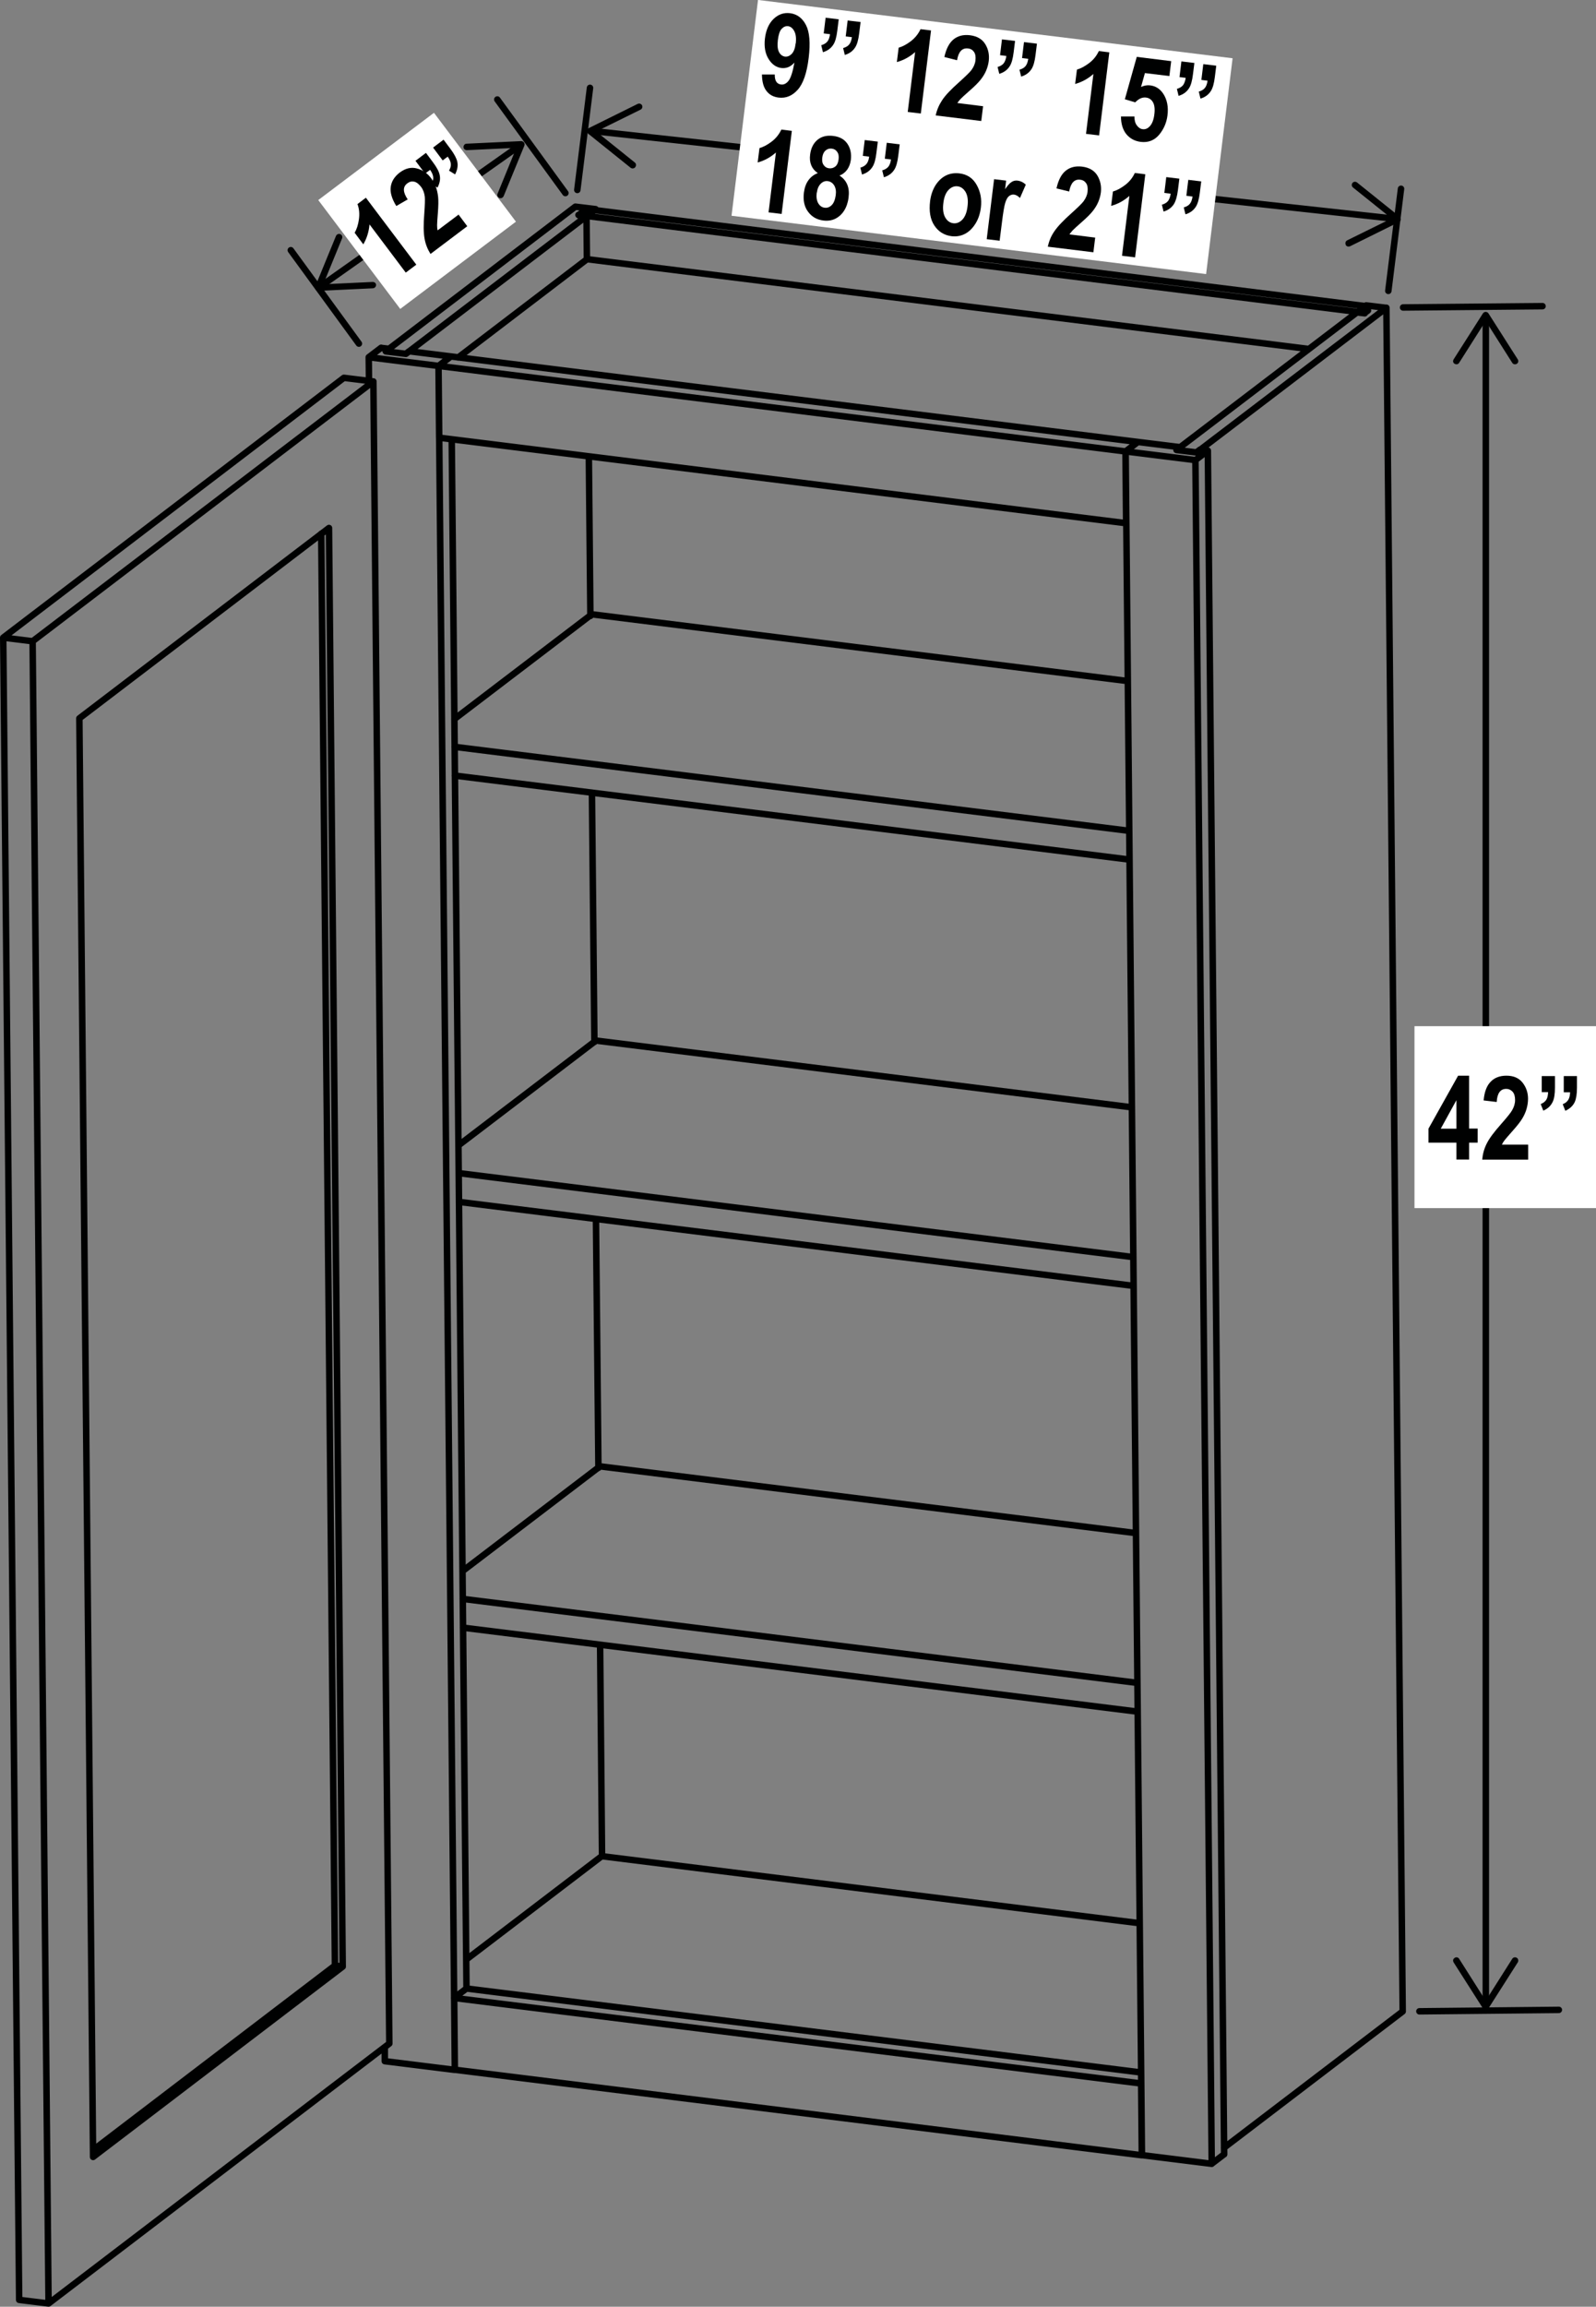 <?xml version="1.0" encoding="UTF-8"?><svg id="Layer_2" xmlns="http://www.w3.org/2000/svg" viewBox="0 0 123.27 178.03"><rect x="0" y="0" width="123.27" height="178.03" fill="#808080" stroke="none"/><defs><style>.cls-1{fill:#000101;}.cls-2{fill:#fff;}.cls-3{stroke-linecap:round;stroke-linejoin:round;}.cls-3,.cls-4{fill:none;stroke:#000101;stroke-width:.5px;}.cls-4{stroke-miterlimit:10;}</style></defs><line class="cls-4" x1="24.88" y1="22.01" x2="39.98" y2="11.35"/><path class="cls-1" d="M29.05,22c0-.14-.12-.24-.26-.24l-3.82,.18,1.45-3.54c.05-.13,0-.27-.14-.33-.13-.05-.27,.01-.33,.14l-1.6,3.9c-.03,.08-.02,.17,.03,.24,.05,.07,.13,.11,.22,.1l4.21-.2s.1-.02,.13-.05c.07-.05,.11-.13,.11-.22"/><path class="cls-1" d="M38.57,15.28c-.13-.05-.19-.2-.14-.33l1.45-3.54-3.82,.18c-.14,0-.26-.1-.26-.24,0-.14,.1-.26,.24-.26l4.21-.2c.08,0,.17,.04,.22,.11s.06,.16,.03,.24l-1.6,3.9s-.05,.08-.09,.11c-.07,.05-.16,.06-.24,.03"/><line class="cls-4" x1="114.76" y1="24.66" x2="114.76" y2="154.51"/><path class="cls-1" d="M112.36,28.08c.12,.07,.27,.04,.34-.08l2.05-3.23,2.05,3.23c.07,.12,.23,.15,.35,.08,.12-.07,.15-.23,.08-.34l-2.27-3.56c-.05-.07-.13-.11-.21-.11s-.16,.04-.21,.11l-2.27,3.56s-.04,.09-.04,.13c0,.08,.04,.16,.12,.21"/><path class="cls-1" d="M112.36,151.1c.12-.07,.27-.04,.34,.08l2.05,3.23,2.05-3.23c.07-.12,.23-.15,.35-.08,.12,.07,.15,.23,.08,.35l-2.27,3.56c-.05,.07-.13,.11-.21,.11s-.16-.04-.21-.11l-2.27-3.56s-.04-.09-.04-.13c0-.08,.04-.16,.12-.21"/><line class="cls-4" x1="45.93" y1="10.13" x2="107.6" y2="16.87"/><path class="cls-1" d="M49.07,12.89c.09-.11,.07-.26-.04-.35l-2.98-2.39,3.43-1.69c.12-.06,.17-.21,.11-.33-.06-.12-.21-.17-.34-.11l-3.78,1.87c-.08,.04-.13,.11-.14,.2,0,.08,.03,.17,.09,.22l3.29,2.64s.08,.05,.13,.05c.08,0,.17-.02,.22-.09"/><path class="cls-1" d="M103.94,18.88c-.06-.12-.01-.27,.11-.33l3.43-1.69-2.98-2.39c-.11-.09-.12-.24-.04-.35,.09-.11,.24-.12,.35-.04l3.29,2.64c.07,.05,.1,.14,.09,.22,0,.08-.06,.16-.14,.2l-3.78,1.87s-.09,.03-.14,.02c-.08,0-.16-.06-.2-.14"/><path class="cls-3" d="M27.72,26.52l-5.26-7.21m85.91,4.42l10.77-.1m-9.51,131.6l10.77-.11M33.87,28.24l.05,5.54m0,0l53.06,6.6m-.05-5.54l-53.06-6.6m54.02,5.87l-53.06-6.6m52.15,12.88l-.05-5.54m1.26,131.49l-.05-5.54m-53.06-6.6l.05,5.54m0,0l53.06,6.6m-.05-5.54l-53.06-6.6m53.05,5.75l-52.1-6.48m0,0l-.96,.73m-5.35,3.8v1.08l5.4,.67M28.48,27.57l.02,1.82m5.37-1.15l1.26,131.49m-.24-125.83l1.14,119.55M29.44,26.84l-.96,.73m0,0l5.39,.67m0,0l.96-.73m0,0l-3.23-.4m0,0l-.25,.19m-1.56-.19l.25-.19m0,0l-.6-.07M93.58,167l.96-.73m-2.21-130.76l.96-.73,1.26,131.49m-1.26-131.49l-.6-.08m0,0l-.25,.19m-1.56-.19l.25-.19m0,0l-3.24-.4m0,0l-.95,.73m1.26,131.49l5.39,.67m-1.26-131.49l1.26,131.49m-6.65-132.16l5.39,.67m-5.39-.67l1.26,131.49M45.99,16.14v.09m.51,127.01l-10.48,7.99m10.33-24.28l.15,16.29m-.47-49.16l.19,19.21m-.5-52.08l.19,19.21m-.43-45.2l.12,12.32m-.3-30.86l-.6-.07m.85-.12l.45-.35m0,0l-1.56-.19m0,0l-14.64,11.16m15.5-10.43l.03,3.33-9.94,7.58m-5.59-.47l1.55,.19,13.94-10.62m61.79,7.06l1.26,131.49-13.8,10.52m-3.66-131.04l13.94-10.62m.25-.19l.45-.34,1.56,.19-14.65,11.16-1.56-.19m13.94-10.62l.6,.07m-17.39,124.25l-41.52-5.17M105.41,24.15l.25-.19m0,0l-.6-.07m0,0l.36-.27m0,0l-59.53-7.41m0,0l-.35,.27m0,0l-.6-.07m0,0l-.25,.19m.63,3.4l55.74,6.93m-56.38-10.34l60.73,7.55M7.19,165.94l18.68-14.24,.6,.07m-.6-.07l-1.06-110.51M1.48,177.5l2.27,.28M.25,49.21L1.48,177.5m5.71-11.03l19.28-14.69-1.06-111.03L6.13,55.44l1.06,111.03Zm-3.44,11.31l26.32-20.06m-1.23-128.28l1.23,128.28M2.52,49.49l1.23,128.29M28.84,29.44l-2.28-.28m0,0L.25,49.21m0,0l2.27,.28m0,0L28.84,29.44m58.57,56.02l-41.38-5.15m0,0l-10.62,8.09m.04,4.36l52.09,6.48m-52.11-8.7l52.09,6.48m.2,21.3l-41.38-5.15m0,0l-10.62,8.09m.04,4.36l52.09,6.48m-52.11-8.7l52.09,6.48m-.74-77.32l-41.38-5.15m0,0l-10.62,8.09m.04,4.36l52.09,6.48m-52.11-8.7l52.09,6.48"/><line class="cls-3" x1="43.67" y1="14.9" x2="38.41" y2="7.68"/><path class="cls-3" d="M44.59,14.66l.98-7.88m61.66,15.67l.98-7.88"/><rect class="cls-2" x="109.25" y="79.2" width="14.02" height="14.04"/><g><path class="cls-1" d="M112.49,89.49v-1.3h-2.16v-1.08l2.29-4.09h.85v4.08h.66v1.09h-.66v1.3h-.98Zm0-2.38v-2.2l-1.21,2.2h1.21Z"/><path class="cls-1" d="M118.03,88.35v1.15h-3.55c.04-.43,.15-.85,.35-1.24,.19-.39,.57-.9,1.14-1.54,.45-.51,.72-.85,.82-1.03,.15-.26,.23-.52,.23-.79,0-.28-.06-.49-.19-.64-.13-.14-.29-.22-.5-.22-.45,0-.69,.34-.73,1.01l-1.01-.12c.06-.66,.24-1.14,.55-1.45,.3-.31,.71-.46,1.21-.46,.55,0,.97,.18,1.25,.54,.28,.36,.42,.77,.42,1.24,0,.26-.04,.52-.11,.77-.07,.25-.18,.5-.33,.75s-.4,.57-.75,.96c-.33,.37-.53,.61-.62,.72-.09,.12-.16,.23-.21,.34h2.01Z"/></g><path class="cls-1" d="M119.09,83.05h1.01v.89c0,.5-.06,.87-.18,1.11-.14,.3-.38,.52-.72,.67l-.2-.51c.2-.08,.34-.19,.43-.33,.09-.14,.13-.34,.14-.59h-.49v-1.23Zm1.7,0h1.01v.89c0,.49-.06,.86-.17,1.11-.14,.3-.39,.53-.73,.68l-.2-.51c.2-.08,.34-.19,.43-.34,.09-.14,.13-.34,.14-.58h-.49v-1.23Z"/><rect class="cls-2" x="26.62" y="11.02" width="11.19" height="10.52" transform="translate(-3.31 22.66) rotate(-37)"/><g><path class="cls-1" d="M32.15,20.43l-.81,.61-2.8-3.72c-.05,.57-.21,1.08-.48,1.54l-.67-.9c.16-.26,.27-.6,.33-1.02,.06-.42,.03-.81-.11-1.19l.65-.49,3.89,5.16Z"/><path class="cls-1" d="M35.4,16.54l.69,.92-2.84,2.14c-.23-.37-.39-.77-.46-1.2-.08-.43-.09-1.07-.02-1.91,.05-.67,.06-1.11,.04-1.31-.04-.3-.13-.55-.29-.76-.17-.22-.35-.36-.53-.4-.19-.04-.36,0-.53,.13-.36,.27-.35,.68,.03,1.24l-.88,.51c-.35-.56-.49-1.06-.43-1.48,.06-.43,.29-.79,.69-1.1,.44-.33,.88-.44,1.33-.32,.44,.12,.8,.36,1.08,.73,.16,.21,.28,.44,.38,.68,.09,.24,.15,.51,.18,.8,.03,.29,.02,.7-.02,1.22-.04,.49-.06,.81-.06,.95,0,.15,.01,.28,.04,.4l1.61-1.21Z"/></g><path class="cls-1" d="M32.09,12.41l.81-.61,.53,.71c.3,.4,.48,.73,.53,1,.07,.32,0,.65-.17,.97l-.47-.29c.11-.18,.16-.36,.14-.53s-.1-.35-.24-.55l-.39,.29-.74-.99Zm1.36-1.02l.81-.61,.53,.71c.3,.4,.47,.73,.53,.99,.07,.33,0,.65-.17,.98l-.47-.29c.11-.19,.16-.36,.14-.53-.02-.17-.1-.35-.24-.55l-.39,.29-.74-.99Z"/><rect class="cls-2" x="67.47" y="-7.89" width="16.78" height="36.93" transform="translate(56.11 84.58) rotate(-83)"/><path class="cls-1" d="M58.85,5.75h.99c-.01,.47,.15,.73,.48,.77,.22,.03,.42-.07,.59-.29,.17-.22,.32-.69,.45-1.4-.15,.16-.3,.28-.47,.35-.17,.07-.35,.09-.54,.07-.4-.05-.73-.28-.99-.7-.26-.42-.35-.94-.28-1.57,.08-.67,.31-1.18,.68-1.53s.79-.49,1.27-.43c.53,.07,.94,.37,1.22,.91,.28,.54,.35,1.39,.21,2.54-.14,1.17-.43,2-.85,2.46-.42,.47-.91,.67-1.48,.6-.4-.05-.71-.22-.93-.51-.23-.29-.34-.71-.35-1.26Zm2.61-2.39c.05-.4,.01-.72-.11-.95s-.28-.36-.48-.39c-.19-.02-.35,.05-.5,.21-.15,.16-.24,.45-.29,.86-.05,.41-.02,.72,.09,.93,.11,.21,.27,.32,.46,.35,.19,.02,.36-.05,.52-.21,.16-.17,.26-.43,.3-.8Z"/><g><path class="cls-1" d="M60.36,16.51l-1-.12,.57-4.62c-.43,.38-.9,.63-1.41,.77l.14-1.11c.29-.08,.61-.25,.94-.5,.33-.25,.58-.57,.75-.93l.81,.1-.79,6.42Z"/><path class="cls-1" d="M63.15,13.35c-.23-.16-.39-.35-.49-.59-.1-.24-.13-.51-.09-.82,.06-.5,.25-.88,.57-1.15,.32-.26,.72-.36,1.21-.3,.51,.06,.88,.27,1.11,.62,.23,.35,.31,.75,.26,1.21-.04,.31-.14,.57-.29,.78-.16,.21-.35,.36-.59,.45,.28,.18,.48,.41,.6,.7s.15,.61,.1,1c-.05,.4-.17,.74-.35,1.02-.18,.28-.42,.49-.69,.62s-.58,.17-.9,.13c-.51-.06-.9-.29-1.19-.68-.29-.39-.39-.88-.32-1.47,.05-.38,.16-.7,.35-.96,.19-.26,.43-.44,.73-.55Zm-.07,1.52c-.04,.34,0,.62,.12,.82,.12,.2,.29,.32,.49,.34,.2,.03,.39-.04,.55-.2,.16-.16,.26-.42,.31-.77,.04-.3,0-.55-.12-.75-.12-.19-.28-.3-.49-.33-.2-.03-.39,.04-.55,.2-.16,.16-.26,.39-.3,.69Zm.43-2.72c-.03,.25,0,.45,.11,.59,.1,.15,.24,.23,.42,.25,.18,.02,.34-.03,.48-.14,.14-.12,.22-.3,.25-.55,.03-.24,0-.43-.11-.58-.1-.15-.24-.23-.42-.25-.19-.02-.35,.03-.48,.15-.14,.12-.22,.3-.25,.54Z"/></g><path class="cls-1" d="M63.78,1.37l1,.12-.11,.88c-.06,.49-.16,.86-.31,1.08-.18,.28-.44,.47-.8,.58l-.13-.54c.21-.06,.36-.15,.47-.28s.17-.32,.21-.57l-.49-.06,.15-1.23Zm1.69,.21l1,.12-.11,.88c-.06,.49-.16,.85-.31,1.08-.18,.28-.45,.48-.8,.58l-.13-.53c.21-.06,.37-.15,.47-.28,.11-.13,.17-.32,.21-.56l-.48-.06,.15-1.23Z"/><path class="cls-1" d="M71.11,8.76l-1-.12,.57-4.62c-.43,.38-.9,.63-1.41,.77l.14-1.11c.29-.08,.61-.25,.94-.5,.33-.25,.58-.57,.75-.93l.81,.1-.79,6.42Z"/><path class="cls-1" d="M66.8,10.81l1,.12-.11,.88c-.06,.49-.16,.86-.31,1.08-.18,.28-.44,.47-.8,.58l-.13-.53c.21-.06,.36-.15,.47-.28s.18-.32,.21-.57l-.49-.06,.15-1.23Zm1.69,.21l1,.12-.11,.88c-.06,.49-.16,.85-.31,1.08-.18,.28-.45,.48-.8,.58l-.13-.53c.21-.06,.36-.15,.47-.28,.11-.13,.17-.32,.21-.56l-.48-.06,.15-1.23Z"/><g><path class="cls-1" d="M75.93,8.2l-.14,1.14-3.52-.43c.09-.43,.26-.82,.5-1.18,.24-.37,.68-.83,1.31-1.39,.5-.45,.82-.76,.94-.92,.18-.24,.29-.49,.32-.75,.03-.28,0-.5-.11-.66-.11-.16-.26-.25-.47-.27-.45-.05-.73,.25-.84,.91l-.98-.25c.14-.64,.38-1.1,.72-1.37,.34-.27,.76-.37,1.26-.31,.55,.07,.94,.3,1.18,.69,.24,.39,.32,.82,.27,1.28-.03,.26-.1,.51-.2,.75-.1,.24-.24,.47-.42,.7-.18,.23-.47,.52-.86,.86-.37,.32-.6,.54-.7,.64-.1,.11-.18,.21-.25,.31l2,.25Z"/><path class="cls-1" d="M77.4,3.04l1,.12-.11,.88c-.06,.49-.16,.86-.31,1.08-.18,.28-.44,.47-.8,.58l-.13-.53c.21-.06,.36-.15,.47-.28,.1-.13,.17-.32,.21-.57l-.49-.06,.15-1.23Zm1.69,.21l1,.12-.11,.88c-.06,.49-.16,.85-.31,1.08-.18,.28-.45,.48-.8,.58l-.13-.53c.21-.06,.37-.15,.47-.28,.11-.13,.17-.32,.21-.56l-.48-.06,.15-1.23Z"/></g><g><path class="cls-1" d="M84.88,10.45l-1-.12,.57-4.62c-.43,.38-.9,.63-1.41,.77l.14-1.11c.29-.08,.61-.25,.94-.5,.33-.25,.58-.56,.75-.93l.81,.1-.79,6.42Z"/><path class="cls-1" d="M86.6,8.99h1.02c0,.28,.05,.5,.18,.68s.28,.28,.45,.3c.21,.03,.4-.05,.57-.24,.17-.19,.29-.49,.34-.92,.05-.4,.01-.71-.11-.92-.12-.21-.3-.33-.53-.36-.29-.04-.57,.09-.84,.37l-.8-.24,.92-3.27,2.66,.33-.14,1.15-1.89-.23-.3,1.07c.24-.11,.48-.15,.71-.12,.41,.05,.74,.26,.99,.62,.31,.46,.43,1.03,.34,1.71-.07,.56-.29,1.06-.65,1.49-.37,.43-.84,.61-1.42,.54-.46-.06-.83-.26-1.11-.6-.27-.34-.41-.8-.41-1.37Z"/></g><path class="cls-1" d="M91.25,4.74l1,.12-.11,.88c-.06,.49-.16,.86-.31,1.08-.18,.28-.44,.47-.8,.58l-.13-.54c.21-.06,.36-.15,.47-.28,.1-.13,.17-.32,.21-.57l-.48-.06,.15-1.23Zm1.69,.21l1,.12-.11,.88c-.06,.49-.16,.85-.31,1.08-.18,.28-.45,.48-.8,.58l-.13-.54c.21-.06,.37-.15,.47-.28,.11-.13,.17-.32,.21-.56l-.48-.06,.15-1.23Z"/><g><path class="cls-1" d="M71.84,15.5c.06-.45,.2-.86,.42-1.21,.23-.35,.5-.6,.81-.75,.31-.15,.65-.2,1.02-.16,.61,.07,1.06,.37,1.35,.9,.29,.52,.4,1.1,.32,1.74-.06,.48-.2,.9-.43,1.26-.23,.36-.5,.62-.82,.78-.32,.16-.66,.21-1.01,.17-.56-.07-1.01-.34-1.33-.82-.32-.48-.43-1.11-.33-1.91Zm1.02,.19c-.06,.47,0,.84,.15,1.1,.15,.26,.36,.41,.62,.44,.25,.03,.49-.06,.7-.28,.21-.22,.35-.57,.4-1.04,.06-.46,0-.82-.15-1.09-.16-.26-.36-.41-.62-.44-.25-.03-.49,.06-.7,.28s-.35,.56-.4,1.03Z"/><path class="cls-1" d="M77.22,18.58l-1.01-.12,.57-4.63,.93,.11-.08,.66c.2-.29,.37-.48,.51-.56,.14-.09,.29-.12,.46-.1,.23,.03,.44,.13,.63,.31l-.45,1.03c-.15-.15-.3-.24-.45-.26-.14-.02-.27,.02-.39,.11-.12,.09-.22,.27-.3,.53-.08,.26-.16,.76-.25,1.48l-.18,1.43Z"/></g><path class="cls-1" d="M84.59,18.33l-.14,1.14-3.52-.43c.09-.43,.25-.82,.5-1.18,.24-.36,.68-.83,1.31-1.39,.5-.45,.82-.76,.94-.92,.18-.24,.29-.49,.32-.75,.03-.28,0-.5-.11-.66s-.26-.25-.47-.27c-.44-.05-.72,.25-.84,.91l-.98-.24c.14-.64,.38-1.1,.72-1.37,.34-.27,.76-.37,1.26-.31,.55,.07,.94,.3,1.18,.69,.23,.39,.32,.82,.27,1.28-.03,.26-.1,.51-.2,.75-.1,.24-.24,.47-.42,.7-.18,.23-.47,.52-.86,.86-.37,.32-.6,.54-.7,.64-.1,.11-.18,.21-.25,.31l2,.25Z"/><g><path class="cls-1" d="M87.66,19.86l-1-.12,.57-4.62c-.43,.38-.9,.63-1.41,.77l.14-1.11c.29-.08,.61-.25,.94-.5,.33-.25,.58-.56,.75-.93l.81,.1-.79,6.42Z"/><path class="cls-1" d="M90.09,13.67l1,.12-.11,.88c-.06,.49-.17,.85-.31,1.08-.18,.28-.44,.47-.8,.58l-.13-.53c.21-.06,.36-.15,.47-.28,.1-.13,.17-.32,.21-.57l-.49-.06,.15-1.23Zm1.69,.21l1,.12-.11,.88c-.06,.49-.16,.85-.31,1.08-.18,.28-.45,.48-.8,.58l-.13-.53c.21-.06,.37-.15,.47-.28,.11-.13,.17-.32,.21-.56l-.48-.06,.15-1.23Z"/></g></svg>